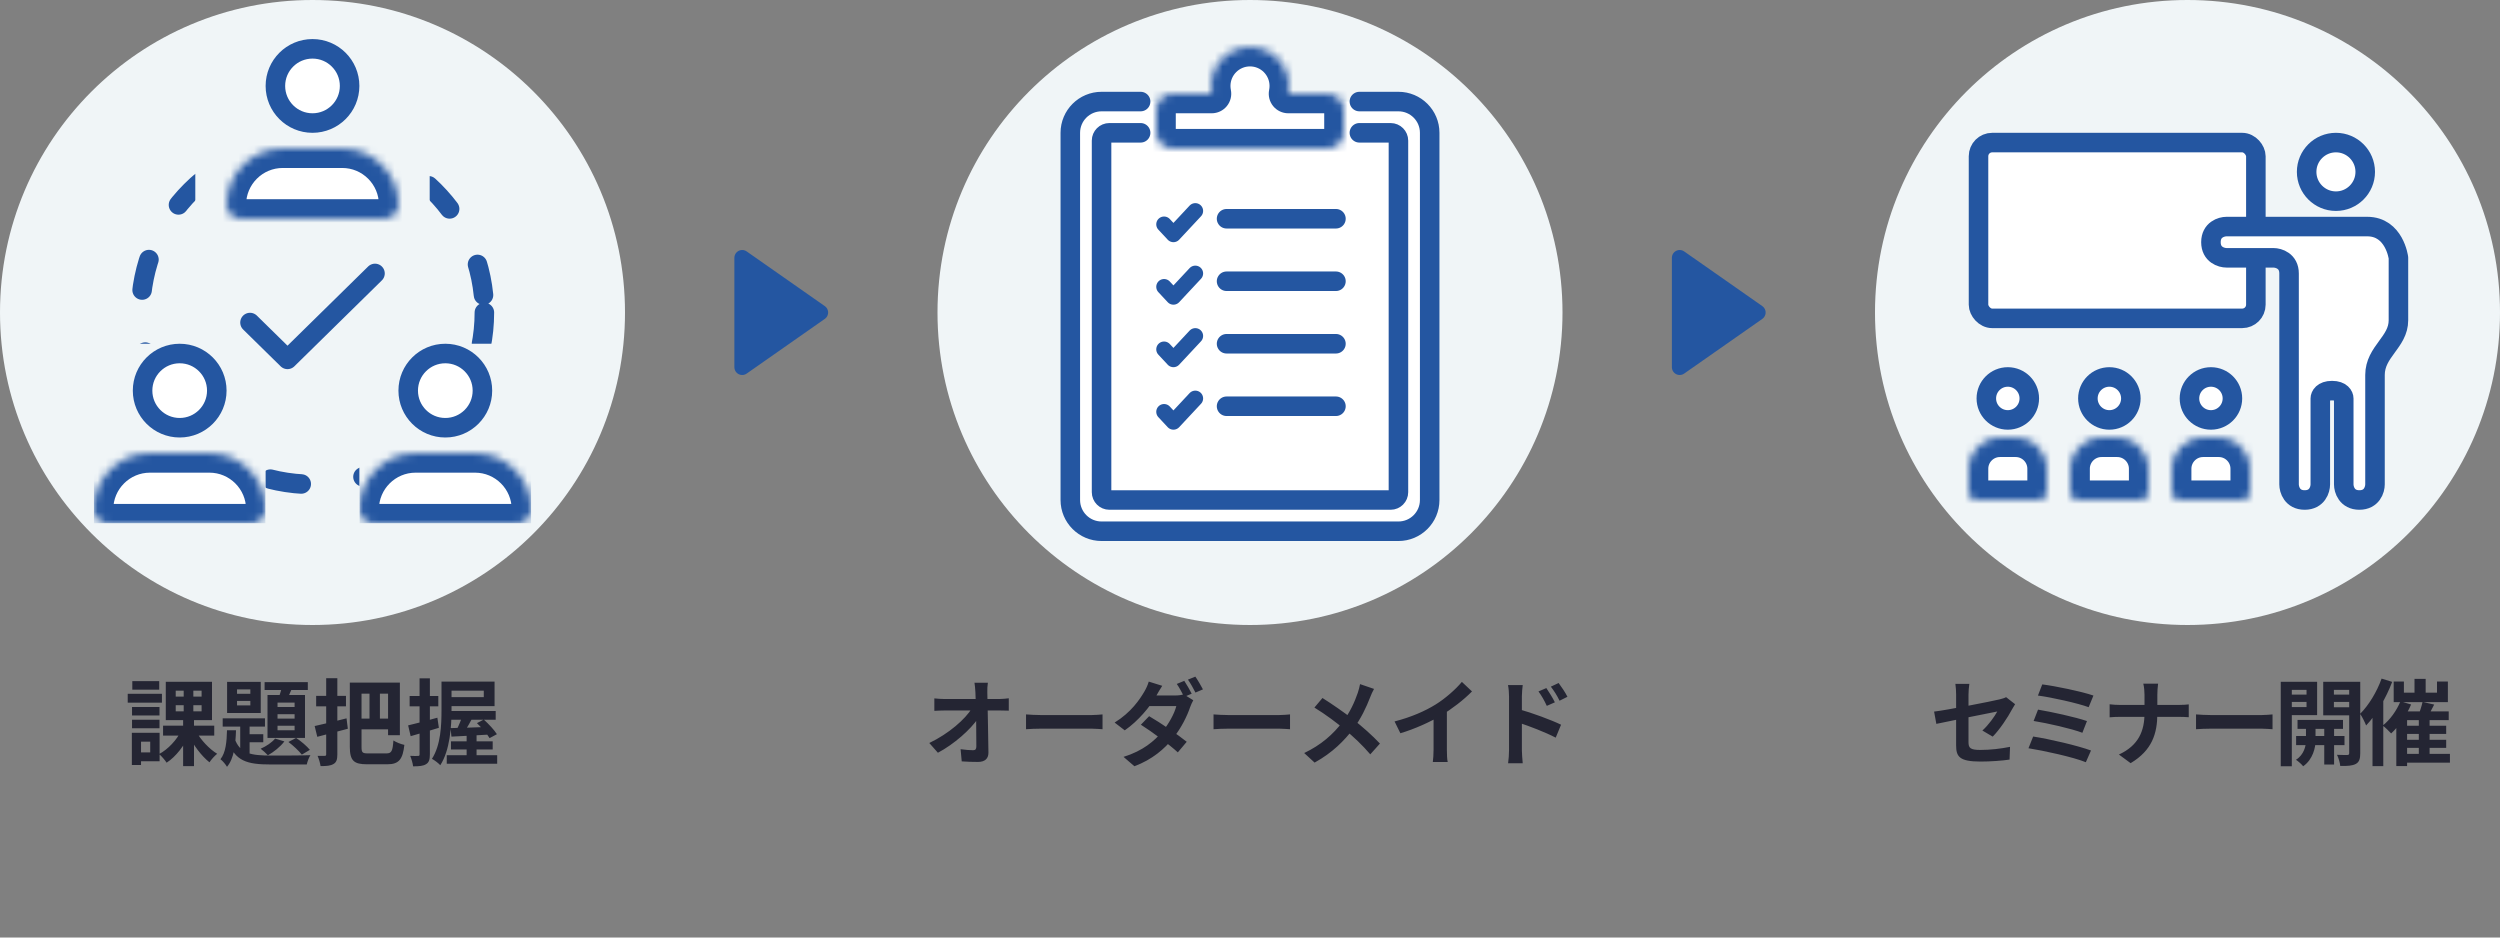 <svg width="320" height="120" viewBox="0 0 320 120" fill="none" xmlns="http://www.w3.org/2000/svg">
<rect x="0" y="0" width="320" height="120" fill="#808080" stroke="none"/>
<circle cx="40" cy="40" r="40" fill="#F0F5F7"/>
<circle cx="160" cy="40" r="40" fill="#F0F5F7"/>
<circle cx="280" cy="40" r="40" fill="#F0F5F7"/>
<path d="M95 33L105 40L95 47L95 33Z" fill="#2456A1" stroke="#2456A1" stroke-width="2" stroke-linecap="round" stroke-linejoin="round"/>
<path d="M215 33L225 40L215 47L215 33Z" fill="#2456A1" stroke="#2456A1" stroke-width="2" stroke-linecap="round" stroke-linejoin="round"/>
<path d="M250.384 95.404C250.384 94.42 250.384 90.364 250.384 88.912C250.384 88.504 250.348 87.892 250.288 87.532H252.076C252.016 87.892 251.968 88.504 251.968 88.912C251.968 90.352 251.968 93.652 251.968 94.984C251.968 95.74 252.184 95.992 253.492 95.992C254.752 95.992 256.096 95.836 257.284 95.596L257.224 97.228C256.24 97.372 254.8 97.48 253.504 97.48C250.78 97.48 250.384 96.832 250.384 95.404ZM257.932 90.136C257.824 90.304 257.656 90.58 257.548 90.784C257.02 91.792 255.928 93.436 255.064 94.288L253.744 93.508C254.536 92.8 255.316 91.696 255.652 91.072C254.92 91.216 249.376 92.32 247.852 92.656L247.564 91.084C249.196 90.892 254.836 89.788 255.928 89.524C256.264 89.44 256.564 89.356 256.78 89.236L257.932 90.136ZM261.408 87.604C262.992 87.796 266.448 88.504 267.96 89.032L267.348 90.52C265.944 90.004 262.548 89.248 260.856 89.032L261.408 87.604ZM260.868 90.832C262.584 91.12 265.632 91.78 267.132 92.296L266.544 93.796C265.176 93.268 262.092 92.572 260.304 92.284L260.868 90.832ZM260.244 94.276C262.308 94.588 265.992 95.452 267.648 96.064L266.988 97.564C265.368 96.904 261.564 96.076 259.644 95.776L260.244 94.276ZM274.496 88.912C274.496 88.516 274.448 87.892 274.34 87.508H276.236C276.176 87.892 276.14 88.552 276.14 88.924C276.14 89.596 276.14 90.496 276.14 91.3C276.14 93.904 275.468 96.04 272.72 97.684L271.22 96.58C273.752 95.416 274.496 93.532 274.496 91.3C274.496 90.496 274.496 89.584 274.496 88.912ZM270.032 90.148C270.404 90.196 270.896 90.232 271.376 90.232C272.06 90.232 278.108 90.232 278.84 90.232C279.392 90.232 279.908 90.196 280.16 90.16V91.804C279.908 91.78 279.308 91.756 278.828 91.756C278.108 91.756 272.06 91.756 271.412 91.756C270.896 91.756 270.416 91.78 270.032 91.816V90.148ZM281.092 91.444C281.536 91.48 282.4 91.528 283.024 91.528C284.44 91.528 288.4 91.528 289.468 91.528C290.032 91.528 290.56 91.468 290.884 91.444V93.34C290.596 93.328 289.984 93.268 289.48 93.268C288.388 93.268 284.44 93.268 283.024 93.268C282.352 93.268 281.548 93.304 281.092 93.34V91.444ZM294.084 92.152H299.904V93.292H294.084V92.152ZM293.904 94.204H300.096V95.38H293.904V94.204ZM297.504 92.512H298.764V97.864H297.504V92.512ZM295.164 92.56H296.388V94.864C296.388 95.632 296.064 97.216 294.804 98.08C294.612 97.828 294.18 97.444 293.88 97.252C294.9 96.628 295.164 95.464 295.164 94.852V92.56ZM292.656 88.912H295.68V89.848H292.656V88.912ZM298.224 88.912H301.26V89.848H298.224V88.912ZM300.696 87.268H302.112V96.412C302.112 97.132 301.98 97.54 301.548 97.78C301.104 98.02 300.48 98.056 299.556 98.044C299.52 97.66 299.328 96.988 299.136 96.616C299.664 96.64 300.264 96.64 300.444 96.64C300.636 96.64 300.696 96.568 300.696 96.388V87.268ZM292.788 87.268H296.592V91.54H292.788V90.508H295.236V88.3H292.788V87.268ZM301.428 87.268V88.3H298.74V90.532H301.428V91.564H297.372V87.268H301.428ZM291.936 87.268H293.352V98.08H291.936V87.268ZM309.056 86.896H310.484V89.404H309.056V86.896ZM309.608 91.864H310.988V97.048H309.608V91.864ZM306.392 87.232H307.7V88.66H311.936V87.232H313.328V89.872H306.392V87.232ZM307.256 89.776L308.624 90.172C308.024 91.576 307.04 92.992 306.068 93.88C305.828 93.616 305.3 93.1 304.988 92.872C305.924 92.14 306.764 90.964 307.256 89.776ZM306.728 91.06H313.436V92.176H308.108V98.056H306.728V91.06ZM310.088 89.848L311.576 90.184C311.24 90.844 310.892 91.516 310.616 91.96L309.512 91.648C309.728 91.132 309.968 90.388 310.088 89.848ZM307.484 92.896H313.112V93.94H307.484V92.896ZM307.484 94.696H313.112V95.728H307.484V94.696ZM307.472 96.496H313.592V97.624H307.472V96.496ZM304.844 86.86L306.2 87.28C305.42 89.332 304.172 91.492 302.864 92.86C302.732 92.512 302.348 91.72 302.096 91.372C303.188 90.28 304.232 88.576 304.844 86.86ZM303.68 90.172L305.048 88.804L305.06 88.816V98.068H303.68V90.172Z" fill="#242533"/>
<path d="M20.872 92.884H27.424V94.156H20.872V92.884ZM25.12 93.64C25.696 94.708 26.788 95.872 27.796 96.484C27.484 96.736 27.028 97.228 26.812 97.576C25.792 96.772 24.724 95.356 24.1 94.012L25.12 93.64ZM22.492 90.268V91.048H25.804V90.268H22.492ZM22.492 88.408V89.164H25.804V88.408H22.492ZM21.22 87.268H27.136V92.176H21.22V87.268ZM23.188 93.544L24.268 93.916C23.632 95.404 22.528 96.844 21.328 97.624C21.112 97.288 20.668 96.772 20.368 96.52C21.508 95.908 22.624 94.72 23.188 93.544ZM23.512 87.832H24.748V91.636H24.832V98.068H23.44V91.636H23.512V87.832ZM16.9 90.496H20.416V91.576H16.9V90.496ZM16.936 87.184H20.38V88.276H16.936V87.184ZM16.9 92.128H20.416V93.22H16.9V92.128ZM16.348 88.804H20.728V89.944H16.348V88.804ZM17.524 93.796H20.428V97.444H17.524V96.304H19.228V94.936H17.524V93.796ZM16.876 93.796H18.052V97.924H16.876V93.796ZM30.34 89.716V90.292H32.044V89.716H30.34ZM30.34 88.24V88.804H32.044V88.24H30.34ZM29.068 87.28H33.376V91.264H29.068V87.28ZM28.504 91.948H33.916V93.004H28.504V91.948ZM33.868 87.316H39.4V88.324H33.868V87.316ZM30.748 92.284H31.948V97.108L30.748 96.412V92.284ZM31.372 93.976H33.7V95.008H31.372V93.976ZM36.184 87.556L37.492 87.844C37.204 88.516 36.892 89.236 36.64 89.704L35.62 89.44C35.836 88.9 36.064 88.12 36.184 87.556ZM35.524 91.42V91.984H37.708V91.42H35.524ZM35.524 92.896V93.472H37.708V92.896H35.524ZM35.524 89.932V90.496H37.708V89.932H35.524ZM34.24 88.96H39.04V94.456H34.24V88.96ZM35.212 94.54L36.4 94.9C35.884 95.584 35.032 96.268 34.288 96.676C34.084 96.448 33.628 96.028 33.364 95.836C34.084 95.524 34.804 95.032 35.212 94.54ZM29.056 93.472H30.208C30.148 95.308 29.968 97.072 29.056 98.152C28.888 97.852 28.504 97.396 28.216 97.18C28.9 96.34 29.02 94.924 29.056 93.472ZM30.016 94.48C30.688 96.496 32.188 96.7 34.636 96.712C35.44 96.712 38.752 96.712 39.736 96.664C39.544 96.94 39.34 97.492 39.268 97.852H34.636C31.66 97.852 30.016 97.444 29.164 94.732L30.016 94.48ZM36.916 94.972L37.9 94.456C38.548 94.876 39.292 95.524 39.664 95.98L38.632 96.592C38.26 96.112 37.516 95.416 36.916 94.972ZM44.776 87.376H46.276V95.584C46.276 96.328 46.372 96.436 47.128 96.436C47.488 96.436 49.084 96.436 49.456 96.436C50.128 96.436 50.26 96.124 50.356 94.78C50.704 95.008 51.328 95.26 51.76 95.344C51.556 97.156 51.088 97.828 49.588 97.828C49.168 97.828 47.368 97.828 46.972 97.828C45.292 97.828 44.776 97.372 44.776 95.572V87.376ZM45.448 87.376H51.184V94.108H49.672V88.792H45.448V87.376ZM45.388 91.984H50.152V93.352H45.388V91.984ZM47.296 87.928H48.628V92.416H47.296V87.928ZM40.276 92.932C41.32 92.716 42.88 92.32 44.356 91.948L44.524 93.28C43.192 93.64 41.752 94.012 40.612 94.312L40.276 92.932ZM40.468 89.068H44.284V90.412H40.468V89.068ZM41.752 86.812H43.18V96.556C43.18 97.228 43.06 97.576 42.688 97.792C42.304 98.02 41.788 98.068 41.032 98.056C40.984 97.696 40.816 97.12 40.648 96.748C41.02 96.76 41.428 96.76 41.56 96.748C41.704 96.748 41.752 96.7 41.752 96.556V86.812ZM57.28 87.244H63.304V90.388H57.28V89.236H61.924V88.408H57.28V87.244ZM56.512 87.244H57.796V90.904C57.796 92.944 57.604 96.016 56.356 97.948C56.14 97.696 55.576 97.276 55.288 97.132C56.428 95.356 56.512 92.776 56.512 90.904V87.244ZM57.46 91.012H63.448V92.128H57.46V91.012ZM59.284 91.336L60.616 91.636C60.208 92.392 59.74 93.244 59.368 93.784L58.408 93.484C58.732 92.884 59.092 91.984 59.284 91.336ZM57.676 93.196C58.936 93.172 60.82 93.112 62.644 93.04L62.632 94.024C60.904 94.132 59.104 94.216 57.784 94.288L57.676 93.196ZM61.048 92.56L61.924 92.104C62.536 92.656 63.268 93.436 63.604 93.976L62.668 94.48C62.356 93.952 61.648 93.136 61.048 92.56ZM57.724 94.888H63.064V95.932H57.724V94.888ZM57.184 96.664H63.64V97.756H57.184V96.664ZM59.728 93.904H61V97.192H59.728V93.904ZM52.24 92.848C53.2 92.632 54.628 92.248 55.984 91.864L56.176 93.16C54.94 93.544 53.62 93.928 52.564 94.228L52.24 92.848ZM52.432 89.092H56.104V90.412H52.432V89.092ZM53.704 86.824H55.024V96.556C55.024 97.228 54.904 97.6 54.532 97.816C54.172 98.044 53.656 98.092 52.876 98.092C52.84 97.732 52.672 97.144 52.504 96.748C52.936 96.772 53.356 96.772 53.5 96.76C53.644 96.76 53.704 96.724 53.704 96.556V86.824Z" fill="#242533"/>
<path d="M126.448 87.388C126.388 87.772 126.364 88.228 126.376 88.612C126.412 90.592 126.496 93.892 126.52 96.316C126.532 97.084 126.088 97.528 125.176 97.528C124.444 97.528 123.784 97.504 123.1 97.456L122.956 95.896C123.508 95.98 124.156 96.028 124.564 96.028C124.864 96.028 124.972 95.872 124.972 95.536C124.972 93.88 124.948 90.592 124.852 88.612C124.816 88.096 124.792 87.712 124.732 87.388H126.448ZM119.596 89.392C119.932 89.428 120.508 89.476 120.916 89.476C121.756 89.476 127.3 89.476 127.888 89.476C128.272 89.476 128.836 89.416 129.124 89.38V90.964C128.752 90.952 128.284 90.94 127.96 90.94C127.492 90.94 121.624 90.94 120.964 90.94C120.52 90.94 120.016 90.964 119.596 90.988V89.392ZM118.948 95.104C121.456 93.904 123.556 92.056 124.42 90.64H125.2L125.212 91.924C124.24 93.376 122.116 95.26 120.052 96.352L118.948 95.104ZM131.332 91.444C131.776 91.48 132.64 91.528 133.264 91.528C134.68 91.528 138.64 91.528 139.708 91.528C140.272 91.528 140.8 91.468 141.124 91.444V93.34C140.836 93.328 140.224 93.268 139.72 93.268C138.628 93.268 134.68 93.268 133.264 93.268C132.592 93.268 131.788 93.304 131.332 93.34V91.444ZM151.588 87.148C151.888 87.592 152.308 88.348 152.536 88.792L151.576 89.2C151.324 88.72 150.952 88 150.628 87.544L151.588 87.148ZM153.004 86.608C153.316 87.052 153.76 87.82 153.976 88.24L153.016 88.648C152.764 88.144 152.38 87.448 152.056 86.992L153.004 86.608ZM147.088 91.672C148.564 92.524 150.796 94.06 151.9 94.948L150.76 96.304C149.704 95.32 147.436 93.652 146.032 92.764L147.088 91.672ZM152.74 89.632C152.608 89.86 152.452 90.196 152.344 90.496C151.972 91.6 151.24 93.136 150.172 94.468C149.044 95.872 147.496 97.216 145.204 98.08L143.812 96.88C146.32 96.1 147.76 94.84 148.78 93.64C149.596 92.68 150.34 91.312 150.568 90.376H146.5L147.064 89.02H150.472C150.844 89.02 151.252 88.96 151.516 88.876L152.74 89.632ZM148.768 87.784C148.48 88.204 148.18 88.756 148.036 89.008C147.22 90.46 145.684 92.296 143.968 93.484L142.672 92.488C144.772 91.192 145.888 89.536 146.488 88.504C146.668 88.204 146.932 87.652 147.04 87.244L148.768 87.784ZM155.332 91.444C155.776 91.48 156.64 91.528 157.264 91.528C158.68 91.528 162.64 91.528 163.708 91.528C164.272 91.528 164.8 91.468 165.124 91.444V93.34C164.836 93.328 164.224 93.268 163.72 93.268C162.628 93.268 158.68 93.268 157.264 93.268C156.592 93.268 155.788 93.304 155.332 93.34V91.444ZM175.876 88.18C175.708 88.456 175.48 88.984 175.372 89.272C174.916 90.46 174.184 92.044 173.188 93.34C172.072 94.78 170.596 96.328 168.268 97.612L166.936 96.388C169.12 95.344 170.62 94.012 171.892 92.356C172.84 91.108 173.38 89.872 173.8 88.672C173.908 88.36 174.028 87.868 174.088 87.568L175.876 88.18ZM169.276 89.344C170.464 90.088 172.108 91.228 173.116 92.02C174.4 93.016 175.66 94.144 176.632 95.176L175.396 96.556C174.352 95.332 173.296 94.348 172.024 93.292C171.16 92.572 169.756 91.492 168.244 90.568L169.276 89.344ZM178.504 92.344C180.652 91.792 182.404 91.012 183.748 90.184C184.972 89.428 186.34 88.228 187.12 87.28L188.416 88.504C187.324 89.608 185.86 90.736 184.444 91.588C183.088 92.392 181.144 93.292 179.248 93.856L178.504 92.344ZM183.496 90.964L185.2 90.556V95.968C185.2 96.496 185.224 97.24 185.308 97.54H183.4C183.448 97.252 183.496 96.496 183.496 95.968V90.964ZM197.932 88.072C198.268 88.576 198.76 89.344 199.024 89.896L197.992 90.352C197.632 89.596 197.368 89.116 196.924 88.504L197.932 88.072ZM199.504 87.424C199.864 87.904 200.368 88.648 200.632 89.188L199.624 89.692C199.24 88.924 198.952 88.48 198.508 87.892L199.504 87.424ZM193.156 96.028C193.156 95.116 193.156 90.148 193.156 89.128C193.156 88.696 193.108 88.108 193.024 87.688H194.908C194.86 88.108 194.8 88.636 194.8 89.128C194.8 90.46 194.8 95.14 194.8 96.028C194.8 96.376 194.86 97.216 194.908 97.696H193.036C193.108 97.228 193.156 96.508 193.156 96.028ZM194.44 90.784C196.048 91.228 198.628 92.176 199.816 92.764L199.132 94.42C197.776 93.712 195.748 92.944 194.44 92.512V90.784Z" fill="#242533"/>
<circle cx="40" cy="40" r="22" stroke="#2456A1" stroke-width="2.5" stroke-linecap="round" stroke-linejoin="round" stroke-dasharray="4 8"/>
<rect width="30" height="23" transform="translate(25 5)" fill="#F0F5F7"/>
<circle cx="40" cy="11" r="4.75" fill="white" stroke="#2456A1" stroke-width="2.5"/>
<mask id="path-11-inside-1_2157_4368" fill="white">
<path d="M29 26.2C29 22.224 32.224 19 36.2 19H43.8C47.776 19 51 22.224 51 26.2C51 27.194 50.194 28 49.2 28H30.8C29.806 28 29 27.194 29 26.2Z"/>
</mask>
<path d="M29 26.2C29 22.224 32.224 19 36.2 19H43.8C47.776 19 51 22.224 51 26.2C51 27.194 50.194 28 49.2 28H30.8C29.806 28 29 27.194 29 26.2Z" fill="white" stroke="#2456A1" stroke-width="5" mask="url(#path-11-inside-1_2157_4368)"/>
<g clip-path="url(#clip0_2157_4368)">
<rect width="22" height="23" transform="translate(46 44)" fill="#F0F5F7"/>
<circle cx="57" cy="50" r="4.75" fill="white" stroke="#2456A1" stroke-width="2.5"/>
<mask id="path-13-inside-2_2157_4368" fill="white">
<path d="M46 65.2C46 61.224 49.224 58 53.2 58H60.8C64.776 58 68 61.224 68 65.2C68 66.194 67.194 67 66.2 67H47.8C46.806 67 46 66.194 46 65.2Z"/>
</mask>
<path d="M46 65.2C46 61.224 49.224 58 53.2 58H60.8C64.776 58 68 61.224 68 65.2C68 66.194 67.194 67 66.2 67H47.8C46.806 67 46 66.194 46 65.2Z" fill="white" stroke="#2456A1" stroke-width="5" mask="url(#path-13-inside-2_2157_4368)"/>
</g>
<g clip-path="url(#clip1_2157_4368)">
<rect width="22" height="23" transform="translate(12 44)" fill="#F0F5F7"/>
<circle cx="23" cy="50" r="4.75" fill="white" stroke="#2456A1" stroke-width="2.5"/>
<mask id="path-15-inside-3_2157_4368" fill="white">
<path d="M12 65.2C12 61.224 15.223 58 19.2 58H26.8C30.776 58 34 61.224 34 65.2C34 66.194 33.194 67 32.2 67H13.8C12.806 67 12 66.194 12 65.2Z"/>
</mask>
<path d="M12 65.2C12 61.224 15.223 58 19.2 58H26.8C30.776 58 34 61.224 34 65.2C34 66.194 33.194 67 32.2 67H13.8C12.806 67 12 66.194 12 65.2Z" fill="white" stroke="#2456A1" stroke-width="5" mask="url(#path-15-inside-3_2157_4368)"/>
</g>
<path d="M32 41.286L36.8 46L48 35" stroke="#2456A1" stroke-width="2.5" stroke-linecap="round" stroke-linejoin="round"/>
<path d="M183 64V17C183 14.791 181.209 13 179 13H146H141C138.791 13 137 14.791 137 17V64C137 66.209 138.791 68 141 68H179C181.209 68 183 66.209 183 64Z" fill="white"/>
<mask id="path-18-inside-4_2157_4368" fill="white">
<path fill-rule="evenodd" clip-rule="evenodd" d="M164.9 12C164.966 11.677 165 11.342 165 11C165 8.239 162.761 6 160 6C157.239 6 155 8.239 155 11C155 11.342 155.034 11.677 155.1 12H150C148.895 12 148 12.895 148 14V17C148 18.105 148.895 19 150 19H170C171.105 19 172 18.105 172 17V14C172 12.895 171.105 12 170 12H164.9Z"/>
</mask>
<path fill-rule="evenodd" clip-rule="evenodd" d="M164.9 12C164.966 11.677 165 11.342 165 11C165 8.239 162.761 6 160 6C157.239 6 155 8.239 155 11C155 11.342 155.034 11.677 155.1 12H150C148.895 12 148 12.895 148 14V17C148 18.105 148.895 19 150 19H170C171.105 19 172 18.105 172 17V14C172 12.895 171.105 12 170 12H164.9Z" fill="white"/>
<path d="M164.9 12L162.45 11.503C162.301 12.238 162.49 13.001 162.964 13.582C163.439 14.163 164.15 14.5 164.9 14.5V12ZM155.1 12V14.5C155.85 14.5 156.561 14.163 157.036 13.582C157.51 13.001 157.699 12.238 157.55 11.503L155.1 12ZM162.5 11C162.5 11.175 162.482 11.342 162.45 11.503L167.35 12.497C167.449 12.011 167.5 11.51 167.5 11H162.5ZM160 8.5C161.381 8.5 162.5 9.619 162.5 11H167.5C167.5 6.858 164.142 3.5 160 3.5V8.5ZM157.5 11C157.5 9.619 158.619 8.5 160 8.5V3.5C155.858 3.5 152.5 6.858 152.5 11H157.5ZM157.55 11.503C157.518 11.342 157.5 11.175 157.5 11H152.5C152.5 11.51 152.551 12.011 152.65 12.497L157.55 11.503ZM150 14.5H155.1V9.5H150V14.5ZM150.5 14C150.5 14.276 150.276 14.5 150 14.5V9.5C147.515 9.5 145.5 11.515 145.5 14H150.5ZM150.5 17V14H145.5V17H150.5ZM150 16.5C150.276 16.5 150.5 16.724 150.5 17H145.5C145.5 19.485 147.515 21.5 150 21.5V16.5ZM170 16.5H150V21.5H170V16.5ZM169.5 17C169.5 16.724 169.724 16.5 170 16.5V21.5C172.485 21.5 174.5 19.485 174.5 17H169.5ZM169.5 14V17H174.5V14H169.5ZM170 14.5C169.724 14.5 169.5 14.276 169.5 14H174.5C174.5 11.515 172.485 9.5 170 9.5V14.5ZM164.9 14.5H170V9.5H164.9V14.5Z" fill="#2456A1" mask="url(#path-18-inside-4_2157_4368)"/>
<path d="M174 13H179C181.209 13 183 14.791 183 17V64C183 66.209 181.209 68 179 68H141C138.791 68 137 66.209 137 64V17C137 14.791 138.791 13 141 13H146" stroke="#2456A1" stroke-width="2.5" stroke-linecap="round"/>
<path d="M174 17H178C178.552 17 179 17.448 179 18V63C179 63.552 178.552 64 178 64H142C141.448 64 141 63.552 141 63V18C141 17.448 141.448 17 142 17H146" stroke="#2456A1" stroke-width="2.5" stroke-linecap="round"/>
<path d="M149 28.714L150.2 30L153 27" stroke="#2456A1" stroke-width="2" stroke-linecap="round" stroke-linejoin="round"/>
<path d="M149 36.714L150.2 38L153 35" stroke="#2456A1" stroke-width="2" stroke-linecap="round" stroke-linejoin="round"/>
<path d="M149 44.714L150.2 46L153 43" stroke="#2456A1" stroke-width="2" stroke-linecap="round" stroke-linejoin="round"/>
<path d="M149 52.714L150.2 54L153 51" stroke="#2456A1" stroke-width="2" stroke-linecap="round" stroke-linejoin="round"/>
<path d="M157 28H171" stroke="#2456A1" stroke-width="2.5" stroke-linecap="round" stroke-linejoin="round"/>
<path d="M157 36H171" stroke="#2456A1" stroke-width="2.5" stroke-linecap="round" stroke-linejoin="round"/>
<path d="M157 44H171" stroke="#2456A1" stroke-width="2.5" stroke-linecap="round" stroke-linejoin="round"/>
<path d="M157 52H171" stroke="#2456A1" stroke-width="2.5" stroke-linecap="round" stroke-linejoin="round"/>
<rect x="253.25" y="18.25" width="35.5" height="22.5" rx="1.75" fill="white" stroke="#2456A1" stroke-width="2.5"/>
<circle cx="299" cy="22" r="3.75" fill="white" stroke="#2456A1" stroke-width="2.5"/>
<circle cx="257" cy="51" r="2.75" fill="white" stroke="#2456A1" stroke-width="2.5"/>
<mask id="path-33-inside-5_2157_4368" fill="white">
<path d="M252 60C252 57.791 253.791 56 256 56H258C260.209 56 262 57.791 262 60V63C262 63.552 261.552 64 261 64H253C252.448 64 252 63.552 252 63V60Z"/>
</mask>
<path d="M252 60C252 57.791 253.791 56 256 56H258C260.209 56 262 57.791 262 60V63C262 63.552 261.552 64 261 64H253C252.448 64 252 63.552 252 63V60Z" fill="white" stroke="#2456A1" stroke-width="5" mask="url(#path-33-inside-5_2157_4368)"/>
<circle cx="270" cy="51" r="2.75" fill="white" stroke="#2456A1" stroke-width="2.5"/>
<mask id="path-35-inside-6_2157_4368" fill="white">
<path d="M265 60C265 57.791 266.791 56 269 56H271C273.209 56 275 57.791 275 60V63C275 63.552 274.552 64 274 64H266C265.448 64 265 63.552 265 63V60Z"/>
</mask>
<path d="M265 60C265 57.791 266.791 56 269 56H271C273.209 56 275 57.791 275 60V63C275 63.552 274.552 64 274 64H266C265.448 64 265 63.552 265 63V60Z" fill="white" stroke="#2456A1" stroke-width="5" mask="url(#path-35-inside-6_2157_4368)"/>
<circle cx="283" cy="51" r="2.75" fill="white" stroke="#2456A1" stroke-width="2.5"/>
<mask id="path-37-inside-7_2157_4368" fill="white">
<path d="M278 60C278 57.791 279.791 56 282 56H284C286.209 56 288 57.791 288 60V63C288 63.552 287.552 64 287 64H279C278.448 64 278 63.552 278 63V60Z"/>
</mask>
<path d="M278 60C278 57.791 279.791 56 282 56H284C286.209 56 288 57.791 288 60V63C288 63.552 287.552 64 287 64H279C278.448 64 278 63.552 278 63V60Z" fill="white" stroke="#2456A1" stroke-width="5" mask="url(#path-37-inside-7_2157_4368)"/>
<path d="M285 29H303C306.5 29 307 33 307 33V41C307 43.8 304 45 304 48V62C304 62.667 303.6 64 302 64C300.4 64 300 62.667 300 62V51C300 50.667 299.7 50 298.5 50C297.3 50 297 50.667 297 51V62C297 62.667 296.6 64 295 64C293.4 64 293 62.667 293 62V35C293 33.4 291.667 33 291 33H285C284.333 33 283 32.6 283 31C283 29.4 284.333 29 285 29Z" fill="white" stroke="#2456A1" stroke-width="2.5" stroke-linecap="round" stroke-linejoin="round"/>
<defs>
<clipPath id="clip0_2157_4368">
<rect width="22" height="23" fill="white" transform="translate(46 44)"/>
</clipPath>
<clipPath id="clip1_2157_4368">
<rect width="22" height="23" fill="white" transform="translate(12 44)"/>
</clipPath>
</defs>
</svg>
